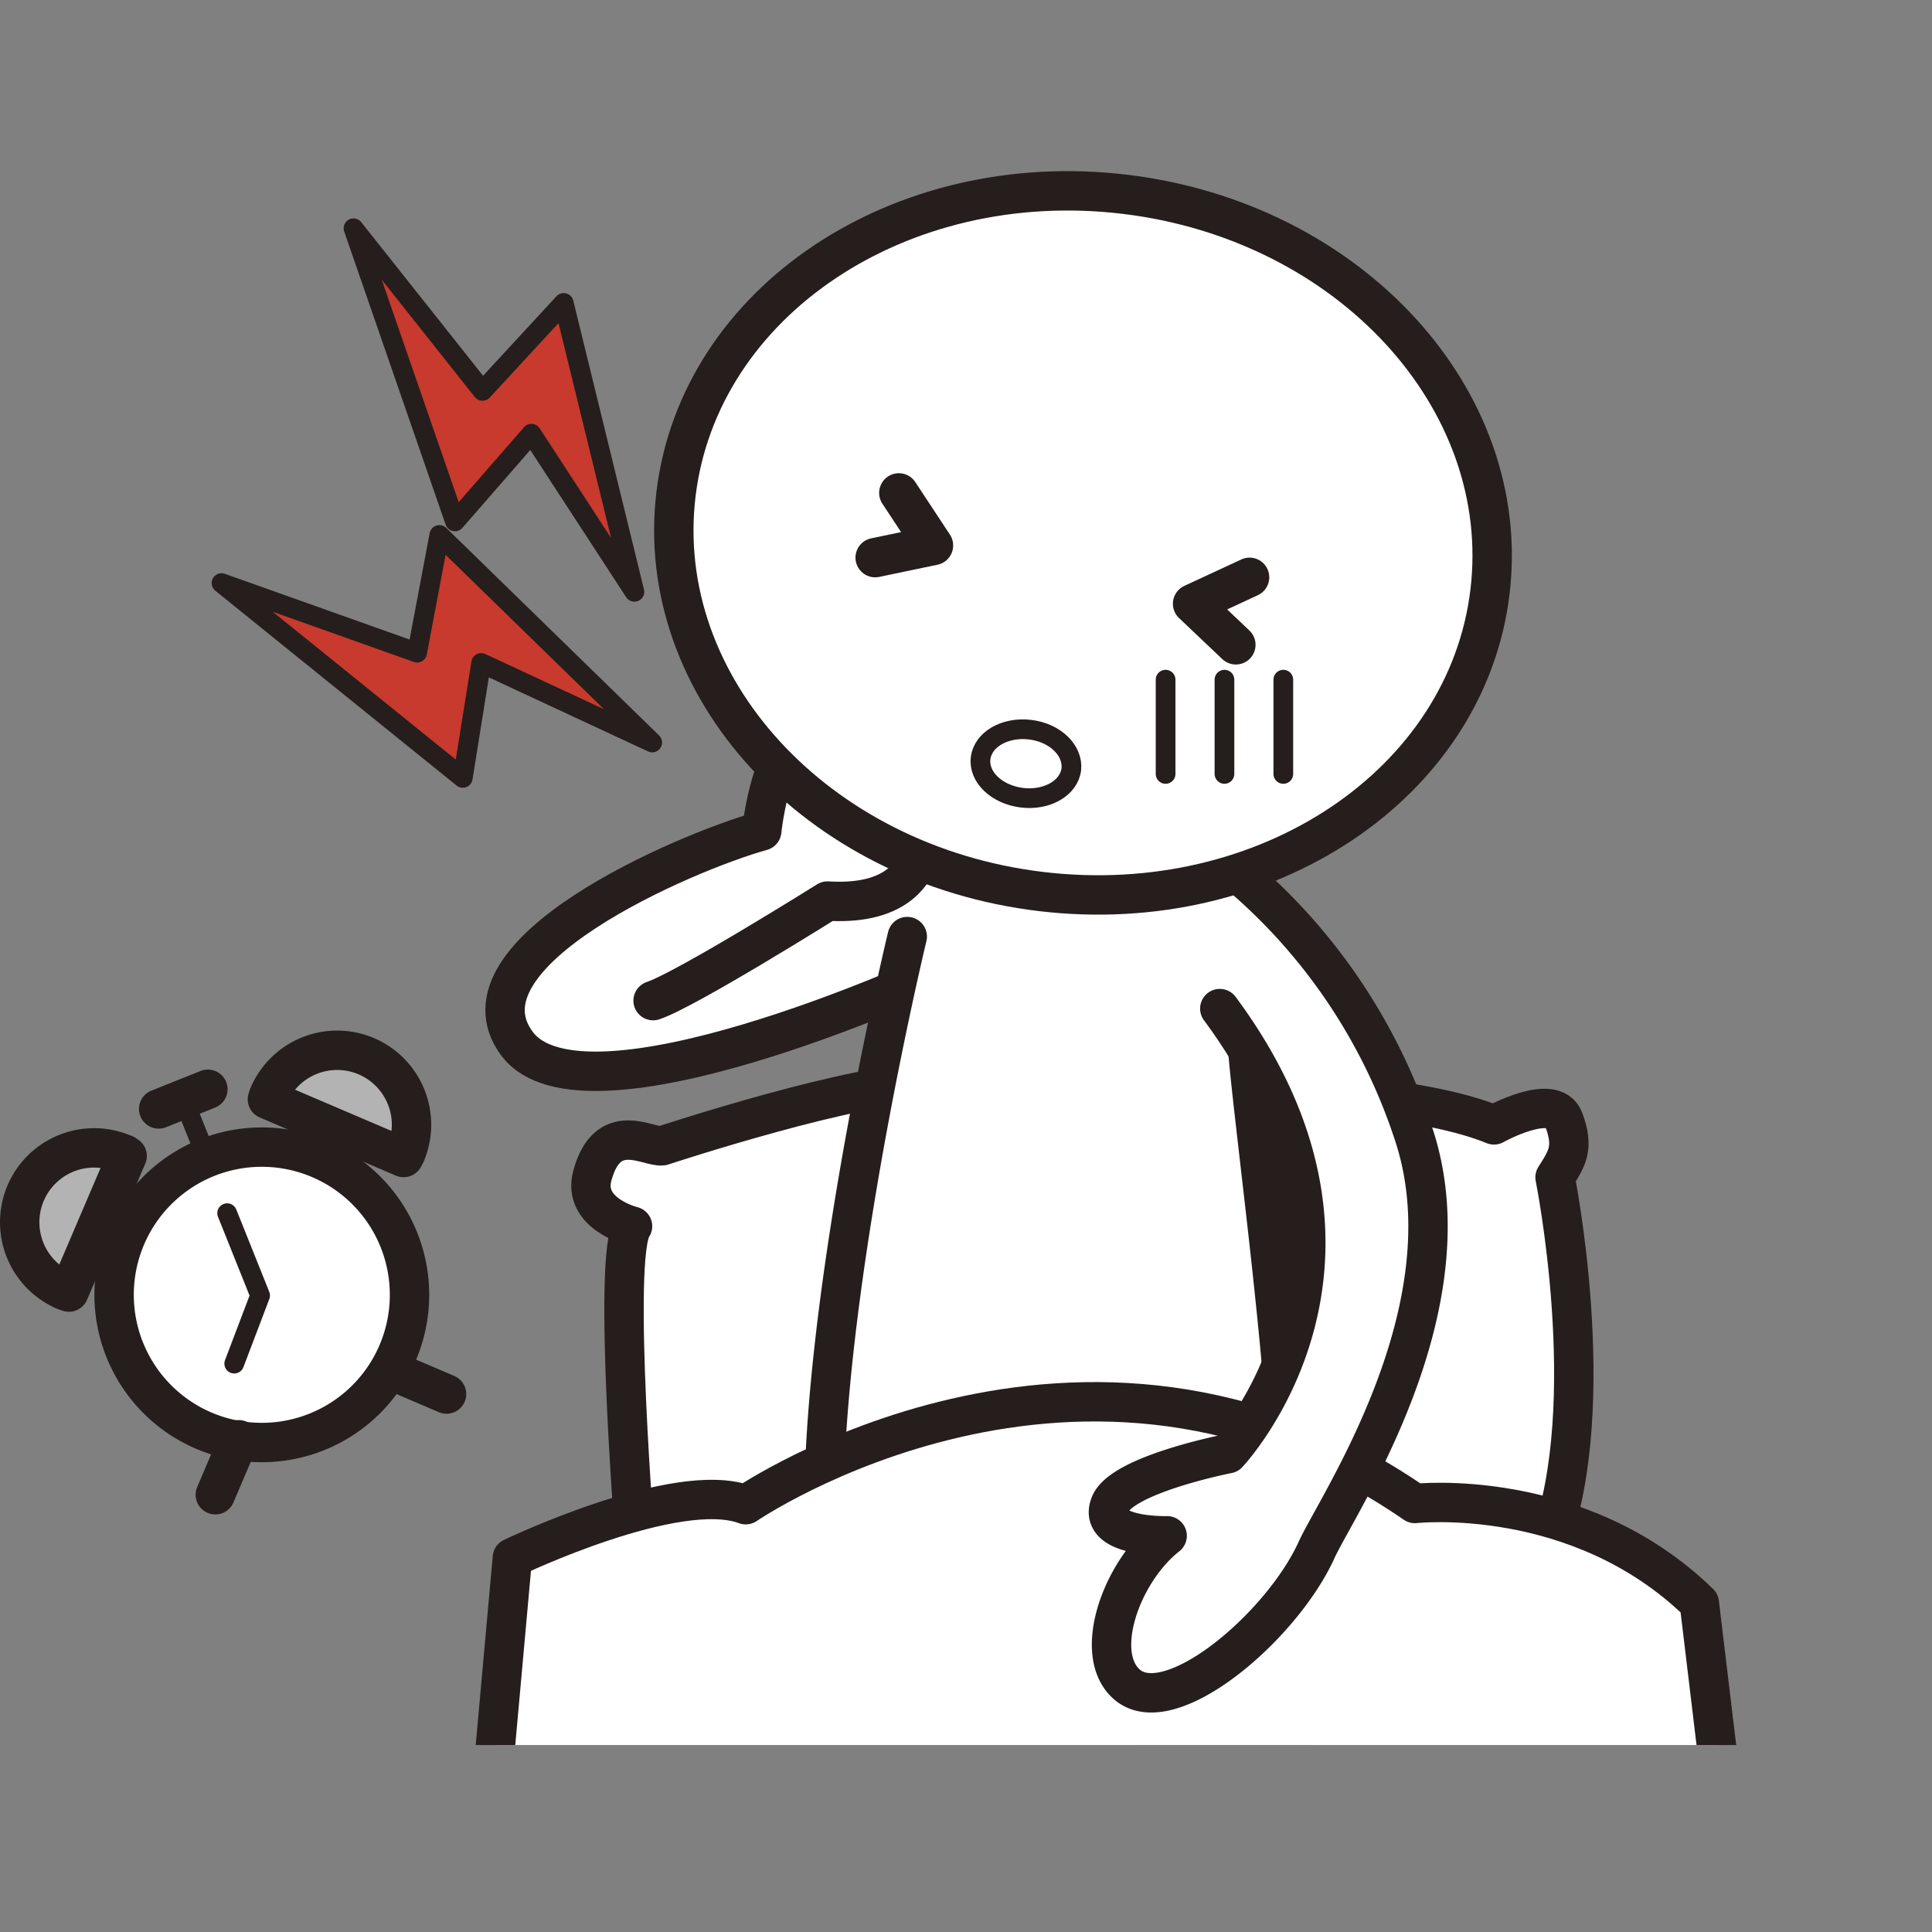 <svg id="デザイン" xmlns="http://www.w3.org/2000/svg" xmlns:xlink="http://www.w3.org/1999/xlink" viewBox="0 0 174.62 174.65"><rect x="0" y="0" width="174.62" height="174.65" fill="#808080" stroke="none"/><defs><style>.cls-1,.cls-4,.cls-7{fill:none;}.cls-10,.cls-2{fill:#fff;}.cls-10,.cls-2,.cls-3,.cls-4,.cls-5,.cls-6,.cls-7,.cls-8{stroke:#251e1c;stroke-linecap:round;stroke-linejoin:round;}.cls-2,.cls-3,.cls-4,.cls-5{stroke-width:3.56px;}.cls-3{fill:#b3b3b3;}.cls-5,.cls-6{fill:#c7c8c8;}.cls-10,.cls-6,.cls-7,.cls-8{stroke-width:1.78px;}.cls-8{fill:#c73a2d;}.cls-9{clip-path:url(#clip-path);}</style><clipPath id="clip-path"><rect class="cls-1" x="21.36" width="153.26" height="157.72"/></clipPath></defs><path class="cls-2" d="M36.05,112.05a13.35,13.35,0,1,1-17.36-7.41A13.35,13.35,0,0,1,36.05,112.05Z"/><path class="cls-3" d="M33.12,95.47A6.73,6.73,0,0,0,24.29,99c-.05.12-.07.24-.12.36l12.31,5.26c.06-.12.13-.22.18-.34A6.73,6.73,0,0,0,33.12,95.47Z"/><path class="cls-3" d="M2.32,107.83a6.73,6.73,0,0,1,8.83-3.54c.12,0,.22.13.34.19l-5.26,12.3-.36-.12A6.73,6.73,0,0,1,2.32,107.83Z"/><line class="cls-4" x1="21.58" y1="130.13" x2="19.46" y2="135.1"/><line class="cls-4" x1="35.4" y1="123.88" x2="40.36" y2="126"/><line class="cls-5" x1="14.34" y1="100.23" x2="18.79" y2="98.45"/><line class="cls-6" x1="16.7" y1="99.68" x2="18.69" y2="104.64"/><polyline class="cls-7" points="20.53 109.65 23.51 117.09 21.17 123.25"/><polygon class="cls-8" points="20.02 52.7 41.83 70.31 43.49 59.92 58.95 67.11 39.71 48.35 37.7 58.99 20.02 52.7"/><polygon class="cls-8" points="31.95 20.63 41.12 47.13 48.03 39.2 57.34 53.49 50.95 27.38 43.61 35.33 31.95 20.63"/><g class="cls-9"><path class="cls-2" d="M57.49,140.49s-2.22-27-.32-29.66c0,0-4.58-1.11-3.63-4.58,1.39-5.12,5.05-2.53,6.31-2.69,0,0,18.17-6,24.48-5.68s39.17-.95,50.7,3.79c0,0,5.37-3,6.31-.47s.32,3.47-.79,5.21c0,0,4.11,20.41-.47,32.89S75.33,154.07,57.49,140.49Z"/><path class="cls-2" d="M84.1,88.14s-31.34,14.33-37.38,6.18S61.83,77.06,68.85,75.1c0,0,.93-9.52,5.12-9.21,0,0,4-4.49,5.39-1.18S95.15,78.45,95.15,78.45"/><path class="cls-2" d="M83.38,73.67s1.67,8.4-8.59,7.77c0,0-12.76,8-15.76,9"/><path class="cls-2" d="M82,84.65s-6.92,28.68-7.5,49.19c-.17,6.19-.38,14.14-.38,16.26s15.15,4.62,15.15,4.62l13.44-.38c0,5.11,14.36,2.72,14.36,2.72s-.66-17.25-.58-21.48c.19-10.83-3.89-38.91-3.79-42.31a103.78,103.78,0,0,0-1.16-15.75l-22.85-.66"/><path class="cls-2" d="M46.31,140.79S61.16,133.66,67.4,136c0,0,30.43-20.86,60.48-.11,0,0,14.78-1.66,25.71,9l3,25L43.42,172.86Z"/><path class="cls-2" d="M109.6,77.1A52,52,0,0,1,127.93,103c4.81,15.59-7.07,33-8.93,37.08-3.17,7-13.43,15.68-17.24,12.08-3-2.8-.39-10.11,3.73-13.35,0,0-6.3.17-5.17-2.8,1-2.73,10.66-4.62,10.66-4.62s16.32-17.24-.73-40.23"/><path class="cls-2" d="M134.67,53.49C132.58,70.89,114.42,83,94.1,80.58S59,62.05,61.1,44.65s20.25-29.53,40.57-27.09S136.76,36.09,134.67,53.49Z"/><path class="cls-10" d="M96.83,69.52c-.2,1.7-2.2,2.86-4.47,2.58s-3.94-1.87-3.73-3.57,2.2-2.85,4.47-2.58S97,67.82,96.83,69.52Z"/><polyline class="cls-4" points="81.24 44.55 84.37 49.3 79.1 50.4"/><polyline class="cls-4" points="112.94 52.18 107.79 54.57 111.7 58.28"/><line class="cls-7" x1="105.35" y1="61.43" x2="105.35" y2="69.95"/><line class="cls-7" x1="110.67" y1="61.43" x2="110.67" y2="69.95"/><line class="cls-7" x1="115.99" y1="61.43" x2="115.99" y2="69.95"/></g></svg>